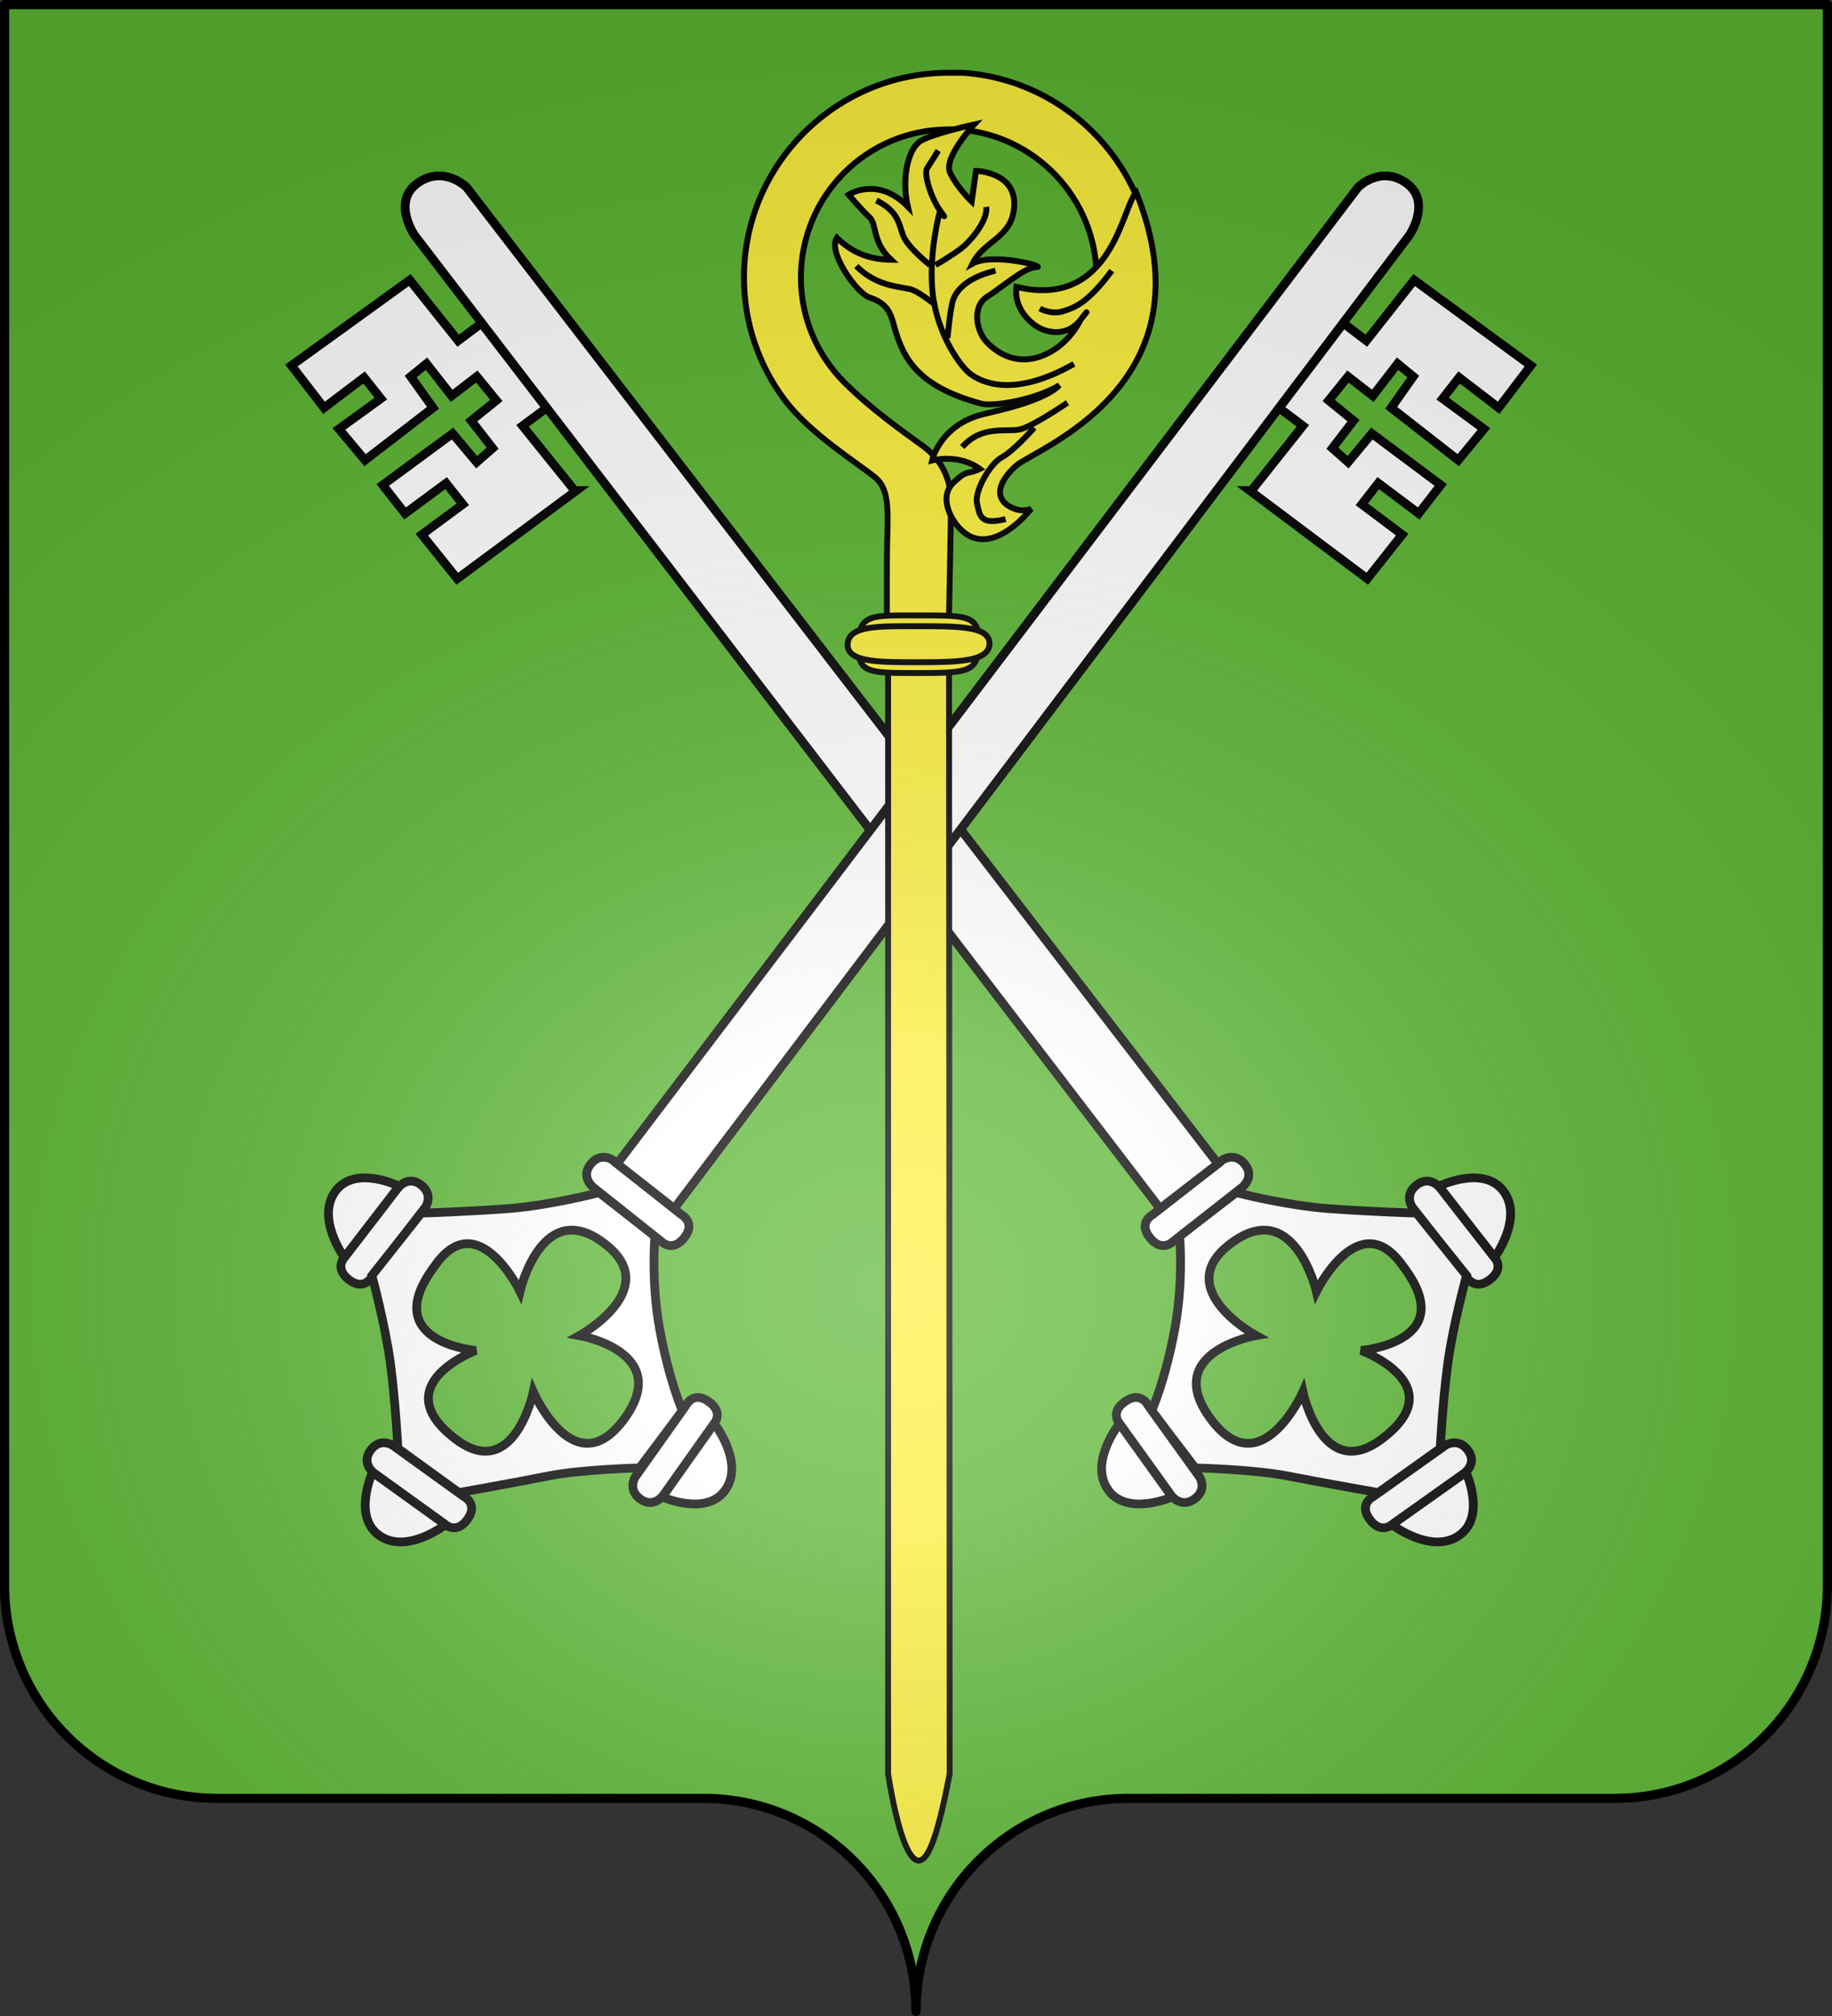 <?xml version="1.0" encoding="UTF-8" standalone="no"?>
<svg
   xmlns:dc="http://purl.org/dc/elements/1.1/"
   xmlns:cc="http://creativecommons.org/ns#"
   xmlns:rdf="http://www.w3.org/1999/02/22-rdf-syntax-ns#"
   xmlns:svg="http://www.w3.org/2000/svg"
   xmlns="http://www.w3.org/2000/svg"
   xmlns:xlink="http://www.w3.org/1999/xlink"
   xmlns:sodipodi="http://sodipodi.sourceforge.net/DTD/sodipodi-0.dtd"
   xmlns:inkscape="http://www.inkscape.org/namespaces/inkscape"
   height="660"
   width="600"
   version="1.0"
   id="svg2"
   sodipodi:version="0.32"
   inkscape:version="0.46"
   sodipodi:docname="Pothieres (21).svg"
   sodipodi:docbase="C:\Documents and Settings\Propriétaire\Mes documents\image blason\Blason du 21 a envoyer"
   inkscape:export-filename="C:\Documents and Settings\Propriétaire\Bureau\Québec.png"
   inkscape:export-xdpi="144"
   inkscape:export-ydpi="144"
   inkscape:output_extension="org.inkscape.output.svg.inkscape">
  <rect width="100%" height="100%" fill="#333333" stroke="none"/>
  <sodipodi:namedview
     inkscape:window-height="712"
     inkscape:window-width="1024"
     inkscape:pageshadow="2"
     inkscape:pageopacity="0.0"
     guidetolerance="10.0"
     gridtolerance="10.0"
     objecttolerance="10.0"
     borderopacity="1.0"
     bordercolor="#666666"
     pagecolor="#ffffff"
     id="base"
     showgrid="false"
     height="660px"
     inkscape:zoom="0.8"
     inkscape:cx="289.29558"
     inkscape:cy="325.75581"
     inkscape:window-x="-4"
     inkscape:window-y="-4"
     inkscape:current-layer="layer1"
     showguides="true"
     inkscape:guide-bbox="true" />
  <desc
     id="desc4">Flag of Canton of Valais (Wallis)</desc>
  <defs
     id="defs6">
    <inkscape:perspective
       sodipodi:type="inkscape:persp3d"
       inkscape:vp_x="0 : 330 : 1"
       inkscape:vp_y="0 : 1000 : 0"
       inkscape:vp_z="600 : 330 : 1"
       inkscape:persp3d-origin="300 : 220 : 1"
       id="perspective359" />
    <linearGradient
       id="linearGradient2893">
      <stop
         style="stop-color:white;stop-opacity:0.314;"
         offset="0"
         id="stop2895" />
      <stop
         id="stop2897"
         offset="0.19"
         style="stop-color:white;stop-opacity:0.251;" />
      <stop
         style="stop-color:#6b6b6b;stop-opacity:0.125;"
         offset="0.6"
         id="stop2901" />
      <stop
         style="stop-color:black;stop-opacity:0.125;"
         offset="1"
         id="stop2899" />
    </linearGradient>
    <linearGradient
       id="linearGradient2885">
      <stop
         id="stop2887"
         offset="0"
         style="stop-color:white;stop-opacity:1;" />
      <stop
         style="stop-color:white;stop-opacity:1;"
         offset="0.229"
         id="stop2891" />
      <stop
         id="stop2889"
         offset="1"
         style="stop-color:black;stop-opacity:1;" />
    </linearGradient>
    <linearGradient
       id="linearGradient2955">
      <stop
         id="stop2867"
         offset="0"
         style="stop-color:#fd0000;stop-opacity:1;" />
      <stop
         style="stop-color:#e77275;stop-opacity:0.659;"
         offset="0.5"
         id="stop2873" />
      <stop
         style="stop-color:black;stop-opacity:0.323;"
         offset="1"
         id="stop2959" />
    </linearGradient>
    <radialGradient
       inkscape:collect="always"
       xlink:href="#linearGradient2955"
       id="radialGradient2961"
       cx="225.524"
       cy="218.901"
       fx="225.524"
       fy="218.901"
       r="300"
       gradientTransform="matrix(-4.167939e-4,2.183,-1.884,-3.599562e-4,615.597,-289.121)"
       gradientUnits="userSpaceOnUse" />
    <polygon
       id="star"
       transform="scale(53,53)"
       points="0,-1 0.588,0.809 -0.951,-0.309 0.951,-0.309 -0.588,0.809 0,-1 " />
    <clipPath
       id="clip">
      <path
         d="M 0,-200 L 0,600 L 300,600 L 300,-200 L 0,-200 z "
         id="path10" />
    </clipPath>
    <radialGradient
       inkscape:collect="always"
       xlink:href="#linearGradient2955"
       id="radialGradient1911"
       gradientUnits="userSpaceOnUse"
       gradientTransform="matrix(-4.167939e-4,2.183,-1.884,-3.599562e-4,615.597,-289.121)"
       cx="225.524"
       cy="218.901"
       fx="225.524"
       fy="218.901"
       r="300" />
    <radialGradient
       inkscape:collect="always"
       xlink:href="#linearGradient2955"
       id="radialGradient2865"
       gradientUnits="userSpaceOnUse"
       gradientTransform="matrix(0,1.749,-1.593,-1.049767e-7,551.788,-191.29)"
       cx="225.524"
       cy="218.901"
       fx="225.524"
       fy="218.901"
       r="300" />
    <radialGradient
       inkscape:collect="always"
       xlink:href="#linearGradient2955"
       id="radialGradient2871"
       gradientUnits="userSpaceOnUse"
       gradientTransform="matrix(0,1.386,-1.323,-5.741131e-8,-158.082,-109.541)"
       cx="225.524"
       cy="218.901"
       fx="225.524"
       fy="218.901"
       r="300" />
    <linearGradient
       id="linearGradient7135">
      <stop
         style="stop-color:white;stop-opacity:0.314;"
         offset="0"
         id="stop7137" />
      <stop
         id="stop7139"
         offset="0.19"
         style="stop-color:white;stop-opacity:0.251;" />
      <stop
         style="stop-color:#6b6b6b;stop-opacity:0.125;"
         offset="0.6"
         id="stop7141" />
      <stop
         style="stop-color:black;stop-opacity:0.125;"
         offset="1"
         id="stop7143" />
    </linearGradient>
    <linearGradient
       id="linearGradient7145">
      <stop
         id="stop7147"
         offset="0"
         style="stop-color:white;stop-opacity:1;" />
      <stop
         style="stop-color:white;stop-opacity:1;"
         offset="0.229"
         id="stop7149" />
      <stop
         id="stop7151"
         offset="1"
         style="stop-color:black;stop-opacity:1;" />
    </linearGradient>
    <linearGradient
       id="linearGradient7153">
      <stop
         id="stop7155"
         offset="0"
         style="stop-color:#fd0000;stop-opacity:1;" />
      <stop
         style="stop-color:#e77275;stop-opacity:0.659;"
         offset="0.5"
         id="stop7157" />
      <stop
         style="stop-color:black;stop-opacity:0.323;"
         offset="1"
         id="stop7159" />
    </linearGradient>
    <radialGradient
       inkscape:collect="always"
       xlink:href="#linearGradient2955"
       id="radialGradient7161"
       cx="225.524"
       cy="218.901"
       fx="225.524"
       fy="218.901"
       r="300"
       gradientTransform="matrix(-4.167939e-4,2.183,-1.884,-3.599562e-4,615.597,-289.121)"
       gradientUnits="userSpaceOnUse" />
    <polygon
       id="polygon7163"
       transform="scale(53,53)"
       points="0,-1 0.588,0.809 -0.951,-0.309 0.951,-0.309 -0.588,0.809 0,-1 " />
    <clipPath
       id="clipPath7165">
      <path
         d="M 0,-200 L 0,600 L 300,600 L 300,-200 L 0,-200 z "
         id="path7167" />
    </clipPath>
    <radialGradient
       inkscape:collect="always"
       xlink:href="#linearGradient2955"
       id="radialGradient7169"
       gradientUnits="userSpaceOnUse"
       gradientTransform="matrix(-4.167939e-4,2.183,-1.884,-3.599562e-4,615.597,-289.121)"
       cx="225.524"
       cy="218.901"
       fx="225.524"
       fy="218.901"
       r="300" />
    <radialGradient
       inkscape:collect="always"
       xlink:href="#linearGradient2955"
       id="radialGradient7171"
       gradientUnits="userSpaceOnUse"
       gradientTransform="matrix(0,1.749,-1.593,-1.049767e-7,551.788,-191.29)"
       cx="225.524"
       cy="218.901"
       fx="225.524"
       fy="218.901"
       r="300" />
    <radialGradient
       inkscape:collect="always"
       xlink:href="#linearGradient2955"
       id="radialGradient7173"
       gradientUnits="userSpaceOnUse"
       gradientTransform="matrix(0,1.386,-1.323,-5.741131e-8,-158.082,-109.541)"
       cx="225.524"
       cy="218.901"
       fx="225.524"
       fy="218.901"
       r="300" />
    <radialGradient
       inkscape:collect="always"
       xlink:href="#linearGradient2893"
       id="radialGradient7175"
       gradientUnits="userSpaceOnUse"
       gradientTransform="matrix(1.353,0,0,1.349,-77.629,-85.747)"
       cx="221.445"
       cy="226.331"
       fx="221.445"
       fy="226.331"
       r="300" />
    <linearGradient
       id="linearGradient8814">
      <stop
         id="stop8816"
         offset="0"
         style="stop-color:white;stop-opacity:0.314" />
      <stop
         id="stop8818"
         offset="0.19"
         style="stop-color:white;stop-opacity:0.251" />
      <stop
         id="stop8820"
         offset="0.6"
         style="stop-color:#6b6b6b;stop-opacity:0.125" />
      <stop
         id="stop8822"
         offset="1"
         style="stop-color:black;stop-opacity:0.125" />
    </linearGradient>
    <linearGradient
       id="linearGradient8806">
      <stop
         id="stop8808"
         offset="0"
         style="stop-color:white;stop-opacity:1" />
      <stop
         id="stop8810"
         offset="0.229"
         style="stop-color:white;stop-opacity:1" />
      <stop
         id="stop8812"
         offset="1"
         style="stop-color:black;stop-opacity:1" />
    </linearGradient>
    <linearGradient
       id="linearGradient8798">
      <stop
         id="stop8800"
         offset="0"
         style="stop-color:#fd0000;stop-opacity:1" />
      <stop
         id="stop8802"
         offset="0.5"
         style="stop-color:#e77275;stop-opacity:0.659" />
      <stop
         id="stop8804"
         offset="1"
         style="stop-color:black;stop-opacity:0.323" />
    </linearGradient>
    <radialGradient
       gradientTransform="matrix(-4.167939e-4,2.183,-1.884,-3.599562e-4,615.597,-289.121)"
       gradientUnits="userSpaceOnUse"
       xlink:href="#linearGradient2955"
       id="radialGradient8796"
       fy="218.901"
       fx="225.524"
       r="300"
       cy="218.901"
       cx="225.524" />
    <polygon
       id="polygon8794"
       transform="scale(53,53)"
       points="0,-1 0.588,0.809 -0.951,-0.309 0.951,-0.309 -0.588,0.809 0,-1 " />
    <clipPath
       id="clipPath8790">
      <path
         id="path8792"
         d="M 0,-200 L 0,600 L 300,600 L 300,-200 L 0,-200 z " />
    </clipPath>
    <radialGradient
       gradientTransform="matrix(-4.167939e-4,2.183,-1.884,-3.599562e-4,615.597,-289.121)"
       gradientUnits="userSpaceOnUse"
       xlink:href="#linearGradient2955"
       id="radialGradient8788"
       fy="218.901"
       fx="225.524"
       r="300"
       cy="218.901"
       cx="225.524" />
    <radialGradient
       gradientTransform="matrix(0,1.749,-1.593,-1.049767e-7,551.788,-191.29)"
       gradientUnits="userSpaceOnUse"
       xlink:href="#linearGradient2955"
       id="radialGradient8786"
       fy="218.901"
       fx="225.524"
       r="300"
       cy="218.901"
       cx="225.524" />
    <radialGradient
       gradientTransform="matrix(0,1.386,-1.323,-5.741131e-8,-158.082,-109.541)"
       gradientUnits="userSpaceOnUse"
       xlink:href="#linearGradient2955"
       id="radialGradient8784"
       fy="218.901"
       fx="225.524"
       r="300"
       cy="218.901"
       cx="225.524" />
    <radialGradient
       gradientTransform="matrix(1.353,0,0,1.349,-77.629,-85.747)"
       gradientUnits="userSpaceOnUse"
       xlink:href="#linearGradient2893"
       id="radialGradient8782"
       fy="226.331"
       fx="221.445"
       r="300"
       cy="226.331"
       cx="221.445" />
    <radialGradient
       r="300"
       fy="226.331"
       fx="221.445"
       cy="226.331"
       cx="221.445"
       gradientTransform="matrix(1.353,0,0,1.349,-77.629,-85.747)"
       gradientUnits="userSpaceOnUse"
       id="radialGradient2499"
       xlink:href="#linearGradient2893"
       inkscape:collect="always" />
    <radialGradient
       r="300"
       fy="218.901"
       fx="225.524"
       cy="218.901"
       cx="225.524"
       gradientTransform="matrix(0,1.386,-1.323,-5.741131e-8,-158.082,-109.541)"
       gradientUnits="userSpaceOnUse"
       id="radialGradient2497"
       xlink:href="#linearGradient2955"
       inkscape:collect="always" />
    <radialGradient
       r="300"
       fy="218.901"
       fx="225.524"
       cy="218.901"
       cx="225.524"
       gradientTransform="matrix(0,1.749,-1.593,-1.049767e-7,551.788,-191.29)"
       gradientUnits="userSpaceOnUse"
       id="radialGradient2495"
       xlink:href="#linearGradient2955"
       inkscape:collect="always" />
    <radialGradient
       r="300"
       fy="218.901"
       fx="225.524"
       cy="218.901"
       cx="225.524"
       gradientTransform="matrix(-4.167939e-4,2.183,-1.884,-3.599562e-4,615.597,-289.121)"
       gradientUnits="userSpaceOnUse"
       id="radialGradient2493"
       xlink:href="#linearGradient2955"
       inkscape:collect="always" />
    <clipPath
       id="clipPath2489">
      <path
         id="path2491"
         d="M 0,-200 L 0,600 L 300,600 L 300,-200 L 0,-200 z " />
    </clipPath>
    <polygon
       points="0,-1 0.588,0.809 -0.951,-0.309 0.951,-0.309 -0.588,0.809 0,-1 "
       transform="scale(53,53)"
       id="polygon2487" />
    <radialGradient
       gradientUnits="userSpaceOnUse"
       gradientTransform="matrix(-4.167939e-4,2.183,-1.884,-3.599562e-4,615.597,-289.121)"
       r="300"
       fy="218.901"
       fx="225.524"
       cy="218.901"
       cx="225.524"
       id="radialGradient2485"
       xlink:href="#linearGradient2955"
       inkscape:collect="always" />
    <linearGradient
       id="linearGradient2477">
      <stop
         style="stop-color:#fd0000;stop-opacity:1;"
         offset="0"
         id="stop2479" />
      <stop
         id="stop2481"
         offset="0.5"
         style="stop-color:#e77275;stop-opacity:0.659;" />
      <stop
         id="stop2483"
         offset="1"
         style="stop-color:black;stop-opacity:0.323;" />
    </linearGradient>
    <linearGradient
       id="linearGradient2469">
      <stop
         style="stop-color:white;stop-opacity:1;"
         offset="0"
         id="stop2471" />
      <stop
         id="stop2473"
         offset="0.229"
         style="stop-color:white;stop-opacity:1;" />
      <stop
         style="stop-color:black;stop-opacity:1;"
         offset="1"
         id="stop2475" />
    </linearGradient>
    <linearGradient
       id="linearGradient2459">
      <stop
         id="stop2461"
         offset="0"
         style="stop-color:white;stop-opacity:0.314;" />
      <stop
         style="stop-color:white;stop-opacity:0.251;"
         offset="0.19"
         id="stop2463" />
      <stop
         id="stop2465"
         offset="0.6"
         style="stop-color:#6b6b6b;stop-opacity:0.125;" />
      <stop
         id="stop2467"
         offset="1"
         style="stop-color:black;stop-opacity:0.125;" />
    </linearGradient>
    <radialGradient
       r="300"
       fy="218.901"
       fx="225.524"
       cy="218.901"
       cx="225.524"
       gradientTransform="matrix(0,1.386,-1.323,-5.741131e-8,-158.082,-109.541)"
       gradientUnits="userSpaceOnUse"
       id="radialGradient3593"
       xlink:href="#linearGradient2955"
       inkscape:collect="always" />
    <radialGradient
       r="300"
       fy="218.901"
       fx="225.524"
       cy="218.901"
       cx="225.524"
       gradientTransform="matrix(0,1.749,-1.593,-1.049767e-7,551.788,-191.29)"
       gradientUnits="userSpaceOnUse"
       id="radialGradient3591"
       xlink:href="#linearGradient2955"
       inkscape:collect="always" />
    <radialGradient
       r="300"
       fy="218.901"
       fx="225.524"
       cy="218.901"
       cx="225.524"
       gradientTransform="matrix(-4.167939e-4,2.183,-1.884,-3.599562e-4,615.597,-289.121)"
       gradientUnits="userSpaceOnUse"
       id="radialGradient3589"
       xlink:href="#linearGradient2955"
       inkscape:collect="always" />
    <clipPath
       id="clipPath3585">
      <path
         id="path3587"
         d="M 0,-200 L 0,600 L 300,600 L 300,-200 L 0,-200 z " />
    </clipPath>
    <polygon
       points="0,-1 0.588,0.809 -0.951,-0.309 0.951,-0.309 -0.588,0.809 0,-1 "
       transform="scale(53,53)"
       id="polygon3583" />
    <radialGradient
       gradientUnits="userSpaceOnUse"
       gradientTransform="matrix(-4.167939e-4,2.183,-1.884,-3.599562e-4,615.597,-289.121)"
       r="300"
       fy="218.901"
       fx="225.524"
       cy="218.901"
       cx="225.524"
       id="radialGradient3581"
       xlink:href="#linearGradient2955"
       inkscape:collect="always" />
    <linearGradient
       id="linearGradient3573">
      <stop
         style="stop-color:#fd0000;stop-opacity:1;"
         offset="0"
         id="stop3575" />
      <stop
         id="stop3577"
         offset="0.5"
         style="stop-color:#e77275;stop-opacity:0.659;" />
      <stop
         id="stop3579"
         offset="1"
         style="stop-color:black;stop-opacity:0.323;" />
    </linearGradient>
    <linearGradient
       id="linearGradient3565">
      <stop
         style="stop-color:white;stop-opacity:1;"
         offset="0"
         id="stop3567" />
      <stop
         id="stop3569"
         offset="0.229"
         style="stop-color:white;stop-opacity:1;" />
      <stop
         style="stop-color:black;stop-opacity:1;"
         offset="1"
         id="stop3571" />
    </linearGradient>
    <linearGradient
       id="linearGradient3555">
      <stop
         id="stop3557"
         offset="0"
         style="stop-color:white;stop-opacity:0.314;" />
      <stop
         style="stop-color:white;stop-opacity:0.251;"
         offset="0.19"
         id="stop3559" />
      <stop
         id="stop3561"
         offset="0.6"
         style="stop-color:#6b6b6b;stop-opacity:0.125;" />
      <stop
         id="stop3563"
         offset="1"
         style="stop-color:black;stop-opacity:0.125;" />
    </linearGradient>
    <radialGradient
       r="300"
       fy="218.901"
       fx="225.524"
       cy="218.901"
       cx="225.524"
       gradientTransform="matrix(0,1.386,-1.323,-5.741131e-8,-158.082,-109.541)"
       gradientUnits="userSpaceOnUse"
       id="radialGradient3662"
       xlink:href="#linearGradient2955"
       inkscape:collect="always" />
    <radialGradient
       r="300"
       fy="218.901"
       fx="225.524"
       cy="218.901"
       cx="225.524"
       gradientTransform="matrix(0,1.749,-1.593,-1.049767e-7,551.788,-191.29)"
       gradientUnits="userSpaceOnUse"
       id="radialGradient3660"
       xlink:href="#linearGradient2955"
       inkscape:collect="always" />
    <radialGradient
       r="300"
       fy="218.901"
       fx="225.524"
       cy="218.901"
       cx="225.524"
       gradientTransform="matrix(-4.167939e-4,2.183,-1.884,-3.599562e-4,615.597,-289.121)"
       gradientUnits="userSpaceOnUse"
       id="radialGradient3658"
       xlink:href="#linearGradient2955"
       inkscape:collect="always" />
    <clipPath
       id="clipPath3654">
      <path
         id="path3656"
         d="M 0,-200 L 0,600 L 300,600 L 300,-200 L 0,-200 z " />
    </clipPath>
    <polygon
       points="0,-1 0.588,0.809 -0.951,-0.309 0.951,-0.309 -0.588,0.809 0,-1 "
       transform="scale(53,53)"
       id="polygon3652" />
    <radialGradient
       gradientUnits="userSpaceOnUse"
       gradientTransform="matrix(-4.167939e-4,2.183,-1.884,-3.599562e-4,615.597,-289.121)"
       r="300"
       fy="218.901"
       fx="225.524"
       cy="218.901"
       cx="225.524"
       id="radialGradient3650"
       xlink:href="#linearGradient2955"
       inkscape:collect="always" />
    <linearGradient
       id="linearGradient3642">
      <stop
         style="stop-color:#fd0000;stop-opacity:1;"
         offset="0"
         id="stop3644" />
      <stop
         id="stop3646"
         offset="0.5"
         style="stop-color:#e77275;stop-opacity:0.659;" />
      <stop
         id="stop3648"
         offset="1"
         style="stop-color:black;stop-opacity:0.323;" />
    </linearGradient>
    <linearGradient
       id="linearGradient3634">
      <stop
         style="stop-color:white;stop-opacity:1;"
         offset="0"
         id="stop3636" />
      <stop
         id="stop3638"
         offset="0.229"
         style="stop-color:white;stop-opacity:1;" />
      <stop
         style="stop-color:black;stop-opacity:1;"
         offset="1"
         id="stop3640" />
    </linearGradient>
    <linearGradient
       id="linearGradient3624">
      <stop
         id="stop3626"
         offset="0"
         style="stop-color:white;stop-opacity:0.314;" />
      <stop
         style="stop-color:white;stop-opacity:0.251;"
         offset="0.19"
         id="stop3628" />
      <stop
         id="stop3630"
         offset="0.6"
         style="stop-color:#6b6b6b;stop-opacity:0.125;" />
      <stop
         id="stop3632"
         offset="1"
         style="stop-color:black;stop-opacity:0.125;" />
    </linearGradient>
    <linearGradient
       id="linearGradient9507">
      <stop
         style="stop-color:white;stop-opacity:0.314"
         offset="0"
         id="stop9509" />
      <stop
         style="stop-color:white;stop-opacity:0.251"
         offset="0.19"
         id="stop9511" />
      <stop
         style="stop-color:#6b6b6b;stop-opacity:0.125"
         offset="0.6"
         id="stop9513" />
      <stop
         style="stop-color:black;stop-opacity:0.125"
         offset="1"
         id="stop9515" />
    </linearGradient>
    <linearGradient
       id="linearGradient9517">
      <stop
         style="stop-color:white;stop-opacity:1"
         offset="0"
         id="stop9519" />
      <stop
         style="stop-color:white;stop-opacity:1"
         offset="0.229"
         id="stop9521" />
      <stop
         style="stop-color:black;stop-opacity:1"
         offset="1"
         id="stop9523" />
    </linearGradient>
    <linearGradient
       id="linearGradient9525">
      <stop
         style="stop-color:#fd0000;stop-opacity:1"
         offset="0"
         id="stop9527" />
      <stop
         style="stop-color:#e77275;stop-opacity:0.659"
         offset="0.5"
         id="stop9529" />
      <stop
         style="stop-color:black;stop-opacity:0.323"
         offset="1"
         id="stop9531" />
    </linearGradient>
    <radialGradient
       cx="225.524"
       cy="218.901"
       r="300"
       fx="225.524"
       fy="218.901"
       id="radialGradient9533"
       xlink:href="#linearGradient2955"
       gradientUnits="userSpaceOnUse"
       gradientTransform="matrix(-4.167939e-4,2.183,-1.884,-3.599562e-4,615.597,-289.121)" />
    <polygon
       points="0,-1 0.588,0.809 -0.951,-0.309 0.951,-0.309 -0.588,0.809 0,-1 "
       transform="scale(53,53)"
       id="polygon9535" />
    <clipPath
       id="clipPath9537">
      <path
         d="M 0,-200 L 0,600 L 300,600 L 300,-200 L 0,-200 z "
         id="path9539" />
    </clipPath>
    <radialGradient
       cx="225.524"
       cy="218.901"
       r="300"
       fx="225.524"
       fy="218.901"
       id="radialGradient9541"
       xlink:href="#linearGradient2955"
       gradientUnits="userSpaceOnUse"
       gradientTransform="matrix(-4.167939e-4,2.183,-1.884,-3.599562e-4,615.597,-289.121)" />
    <radialGradient
       cx="225.524"
       cy="218.901"
       r="300"
       fx="225.524"
       fy="218.901"
       id="radialGradient9543"
       xlink:href="#linearGradient2955"
       gradientUnits="userSpaceOnUse"
       gradientTransform="matrix(0,1.749,-1.593,-1.049767e-7,551.788,-191.29)" />
    <radialGradient
       cx="225.524"
       cy="218.901"
       r="300"
       fx="225.524"
       fy="218.901"
       id="radialGradient9545"
       xlink:href="#linearGradient2955"
       gradientUnits="userSpaceOnUse"
       gradientTransform="matrix(0,1.386,-1.323,-5.741131e-8,-158.082,-109.541)" />
    <radialGradient
       cx="221.445"
       cy="226.331"
       r="300"
       fx="221.445"
       fy="226.331"
       id="radialGradient9547"
       xlink:href="#linearGradient2893"
       gradientUnits="userSpaceOnUse"
       gradientTransform="matrix(1.353,0,0,1.349,-77.629,-85.747)" />
    <radialGradient
       r="300"
       fy="218.901"
       fx="225.524"
       cy="218.901"
       cx="225.524"
       gradientTransform="matrix(0,1.386,-1.323,-5.741131e-8,-158.082,-109.541)"
       gradientUnits="userSpaceOnUse"
       id="radialGradient5839"
       xlink:href="#linearGradient2955"
       inkscape:collect="always" />
    <radialGradient
       r="300"
       fy="218.901"
       fx="225.524"
       cy="218.901"
       cx="225.524"
       gradientTransform="matrix(0,1.749,-1.593,-1.049767e-7,551.788,-191.29)"
       gradientUnits="userSpaceOnUse"
       id="radialGradient5837"
       xlink:href="#linearGradient2955"
       inkscape:collect="always" />
    <radialGradient
       r="300"
       fy="218.901"
       fx="225.524"
       cy="218.901"
       cx="225.524"
       gradientTransform="matrix(-4.167939e-4,2.183,-1.884,-3.599562e-4,615.597,-289.121)"
       gradientUnits="userSpaceOnUse"
       id="radialGradient5835"
       xlink:href="#linearGradient2955"
       inkscape:collect="always" />
    <clipPath
       id="clipPath5831">
      <path
         id="path5833"
         d="M 0,-200 L 0,600 L 300,600 L 300,-200 L 0,-200 z " />
    </clipPath>
    <polygon
       points="0,-1 0.588,0.809 -0.951,-0.309 0.951,-0.309 -0.588,0.809 0,-1 "
       transform="scale(53,53)"
       id="polygon5829" />
    <radialGradient
       gradientUnits="userSpaceOnUse"
       gradientTransform="matrix(-4.167939e-4,2.183,-1.884,-3.599562e-4,615.597,-289.121)"
       r="300"
       fy="218.901"
       fx="225.524"
       cy="218.901"
       cx="225.524"
       id="radialGradient5827"
       xlink:href="#linearGradient2955"
       inkscape:collect="always" />
    <linearGradient
       id="linearGradient5819">
      <stop
         style="stop-color:#fd0000;stop-opacity:1;"
         offset="0"
         id="stop5821" />
      <stop
         id="stop5823"
         offset="0.5"
         style="stop-color:#e77275;stop-opacity:0.659;" />
      <stop
         id="stop5825"
         offset="1"
         style="stop-color:black;stop-opacity:0.323;" />
    </linearGradient>
    <linearGradient
       id="linearGradient5811">
      <stop
         style="stop-color:white;stop-opacity:1;"
         offset="0"
         id="stop5813" />
      <stop
         id="stop5815"
         offset="0.229"
         style="stop-color:white;stop-opacity:1;" />
      <stop
         style="stop-color:black;stop-opacity:1;"
         offset="1"
         id="stop5817" />
    </linearGradient>
    <linearGradient
       id="linearGradient5801">
      <stop
         id="stop5803"
         offset="0"
         style="stop-color:white;stop-opacity:0.314;" />
      <stop
         style="stop-color:white;stop-opacity:0.251;"
         offset="0.19"
         id="stop5805" />
      <stop
         id="stop5807"
         offset="0.6"
         style="stop-color:#6b6b6b;stop-opacity:0.125;" />
      <stop
         id="stop5809"
         offset="1"
         style="stop-color:black;stop-opacity:0.125;" />
    </linearGradient>
    <pattern
       id="pattern15092"
       patternTransform="translate(-205,599)"
       height="48.5"
       width="92"
       patternUnits="userSpaceOnUse">
      <g
         transform="translate(205,-599)"
         id="g15066"
         style="fill:black;fill-opacity:1">
        <g
           id="g14805"
           style="fill:black;fill-opacity:1">
          <path
             style="fill:black;fill-opacity:1;fill-rule:evenodd;stroke:black;stroke-width:1;stroke-linecap:butt;stroke-linejoin:miter;stroke-miterlimit:1;stroke-dasharray:none;stroke-opacity:1;display:inline"
             d="M -174.5,623.5 L -174.5,635.5"
             id="path12865"
             sodipodi:nodetypes="cc" />
          <path
             style="fill:black;fill-opacity:1;fill-rule:evenodd;stroke:black;stroke-width:1;stroke-linecap:butt;stroke-linejoin:miter;stroke-miterlimit:1;stroke-dasharray:none;stroke-opacity:1;display:inline"
             d="M -144.5,623.5 L -144.5,635.5"
             id="path12867"
             sodipodi:nodetypes="cc" />
          <path
             style="fill:black;fill-opacity:1;fill-rule:evenodd;stroke:black;stroke-width:1;stroke-linecap:butt;stroke-linejoin:miter;stroke-miterlimit:1;stroke-dasharray:none;stroke-opacity:1;display:inline"
             d="M -189.5,611.5 L -189.5,623.5"
             id="path12869"
             sodipodi:nodetypes="cc" />
          <path
             style="fill:black;fill-opacity:1;fill-rule:evenodd;stroke:black;stroke-width:1;stroke-linecap:butt;stroke-linejoin:miter;stroke-miterlimit:1;stroke-dasharray:none;stroke-opacity:1;display:inline"
             d="M -159.5,611.5 L -159.5,623.5"
             id="path12871"
             sodipodi:nodetypes="cc" />
          <path
             style="fill:black;fill-opacity:1;fill-rule:evenodd;stroke:black;stroke-width:1;stroke-linecap:butt;stroke-linejoin:miter;stroke-miterlimit:1;stroke-dasharray:none;stroke-opacity:1;display:inline"
             d="M -129.5,611.5 L -129.5,623.5"
             id="path12873"
             sodipodi:nodetypes="cc" />
          <path
             style="fill:black;fill-opacity:1;fill-rule:evenodd;stroke:black;stroke-width:1;stroke-linecap:butt;stroke-linejoin:miter;stroke-miterlimit:1;stroke-dasharray:none;stroke-opacity:1;display:inline"
             d="M -174.5,599.5 L -174.5,611.5"
             id="path12875"
             sodipodi:nodetypes="cc" />
          <path
             style="fill:black;fill-opacity:1;fill-rule:evenodd;stroke:black;stroke-width:1;stroke-linecap:butt;stroke-linejoin:miter;stroke-miterlimit:1;stroke-dasharray:none;stroke-opacity:1;display:inline"
             d="M -144.5,599.5 L -144.5,611.5"
             id="path12877"
             sodipodi:nodetypes="cc" />
          <path
             style="fill:black;fill-opacity:1;fill-rule:evenodd;stroke:black;stroke-width:1;stroke-linecap:butt;stroke-linejoin:miter;stroke-miterlimit:1;stroke-dasharray:none;stroke-opacity:1;display:inline"
             d="M -204.5,623.5 L -204.5,635.5"
             id="path12879"
             sodipodi:nodetypes="cc" />
          <path
             style="fill:black;fill-opacity:1;fill-rule:evenodd;stroke:black;stroke-width:1;stroke-linecap:butt;stroke-linejoin:miter;stroke-miterlimit:1;stroke-dasharray:none;stroke-opacity:1;display:inline"
             d="M -204.5,599.5 L -204.5,611.5"
             id="path12881"
             sodipodi:nodetypes="cc" />
        </g>
        <g
           id="g15061"
           style="fill:black;fill-opacity:1">
          <path
             style="fill:black;fill-opacity:1;fill-rule:evenodd;stroke:none;stroke-width:1;stroke-linecap:butt;stroke-linejoin:miter;stroke-miterlimit:1;stroke-opacity:1"
             d="M -190,635.5 L -190,647.5 L -189,647.5 L -189,635.5 L -190,635.5 z "
             id="path12859" />
          <path
             style="fill:black;fill-opacity:1;fill-rule:evenodd;stroke:none;stroke-width:1;stroke-linecap:butt;stroke-linejoin:miter;stroke-miterlimit:1;stroke-dasharray:none;stroke-opacity:1;display:inline"
             d="M -160,635.5 L -160,647.5 L -159,647.5 L -159,635.5 L -160,635.5 z "
             id="path12861" />
          <path
             style="fill:black;fill-opacity:1;fill-rule:evenodd;stroke:none;stroke-width:1;stroke-linecap:butt;stroke-linejoin:miter;stroke-miterlimit:1;stroke-dasharray:none;stroke-opacity:1;display:inline"
             d="M -130,635.5 L -130,647.5 L -129,647.5 L -129,635.5 L -130,635.5 z "
             id="path12863" />
        </g>
        <g
           id="g15055"
           style="fill:black;fill-opacity:1">
          <path
             style="fill:black;fill-opacity:1;fill-rule:evenodd;stroke:none;stroke-width:1;stroke-linecap:butt;stroke-linejoin:miter;stroke-miterlimit:0;stroke-opacity:1;display:inline"
             d="M -205,599 L -205,600 L -113.79,600 C -113.727,600 -113.057,600 -113.032,600 C -113.022,600 -113.003,600 -113,600 C -113,600 -113,599 -113,599 C -113.003,599 -113.022,599 -113.032,599 C -113.057,599 -113.727,599 -113.79,599 L -205,599 z "
             id="path12885"
             sodipodi:nodetypes="cccsssscc" />
          <path
             style="fill:black;fill-opacity:1;fill-rule:evenodd;stroke:none;stroke-width:1;stroke-linecap:butt;stroke-linejoin:miter;stroke-miterlimit:0;stroke-opacity:1;display:inline"
             d="M -205,611 L -205,612 L -113.79,612 C -113.727,612 -113.057,612 -113.032,612 C -113.022,612 -113.003,612 -113,612 C -113,612 -113,611 -113,611 C -113.003,611 -113.022,611 -113.032,611 C -113.057,611 -113.727,611 -113.79,611 L -205,611 z "
             id="path12887"
             sodipodi:nodetypes="cccsssscc" />
          <path
             style="fill:black;fill-opacity:1;fill-rule:evenodd;stroke:none;stroke-width:1;stroke-linecap:butt;stroke-linejoin:miter;stroke-miterlimit:0;stroke-opacity:1;display:inline"
             d="M -205,623 L -205,624 L -113.79,624 C -113.727,624 -113.057,624 -113.032,624 C -113.022,624 -113.003,624 -113,624 C -113,624 -113,623 -113,623 C -113.003,623 -113.022,623 -113.032,623 C -113.057,623 -113.727,623 -113.79,623 L -205,623 z "
             id="path12889"
             sodipodi:nodetypes="cccsssscc" />
          <path
             style="fill:black;fill-opacity:1;fill-rule:evenodd;stroke:none;stroke-width:1;stroke-linecap:butt;stroke-linejoin:miter;stroke-miterlimit:0;stroke-opacity:1;display:inline"
             d="M -205,635 L -205,636 L -113.79,636 C -113.727,636 -113.057,636 -113.032,636 C -113.022,636 -113.003,636 -113,636 C -113,636 -113,635 -113,635 C -113.003,635 -113.022,635 -113.032,635 C -113.057,635 -113.727,635 -113.79,635 L -205,635 z "
             id="path12891"
             sodipodi:nodetypes="cccsssscc" />
        </g>
      </g>
    </pattern>
    <radialGradient
       r="300"
       fy="226.331"
       fx="221.445"
       cy="226.331"
       cx="221.445"
       gradientTransform="matrix(1.353,0,0,1.349,-77.629,-85.747)"
       gradientUnits="userSpaceOnUse"
       id="radialGradient5969"
       xlink:href="#linearGradient2893"
       inkscape:collect="always" />
    <radialGradient
       r="300"
       fy="218.901"
       fx="225.524"
       cy="218.901"
       cx="225.524"
       gradientTransform="matrix(0,1.386,-1.323,-5.741131e-8,-158.082,-109.541)"
       gradientUnits="userSpaceOnUse"
       id="radialGradient5967"
       xlink:href="#linearGradient2955"
       inkscape:collect="always" />
    <radialGradient
       r="300"
       fy="218.901"
       fx="225.524"
       cy="218.901"
       cx="225.524"
       gradientTransform="matrix(0,1.749,-1.593,-1.049767e-7,551.788,-191.29)"
       gradientUnits="userSpaceOnUse"
       id="radialGradient5965"
       xlink:href="#linearGradient2955"
       inkscape:collect="always" />
    <radialGradient
       r="300"
       fy="218.901"
       fx="225.524"
       cy="218.901"
       cx="225.524"
       gradientTransform="matrix(-4.167939e-4,2.183,-1.884,-3.599562e-4,615.597,-289.121)"
       gradientUnits="userSpaceOnUse"
       id="radialGradient5963"
       xlink:href="#linearGradient2955"
       inkscape:collect="always" />
    <clipPath
       id="clipPath5959">
      <path
         id="path5961"
         d="M 0,-200 L 0,600 L 300,600 L 300,-200 L 0,-200 z " />
    </clipPath>
    <polygon
       points="0,-1 0.588,0.809 -0.951,-0.309 0.951,-0.309 -0.588,0.809 0,-1 "
       transform="scale(53,53)"
       id="polygon5957" />
    <radialGradient
       gradientUnits="userSpaceOnUse"
       gradientTransform="matrix(-4.167939e-4,2.183,-1.884,-3.599562e-4,615.597,-289.121)"
       r="300"
       fy="218.901"
       fx="225.524"
       cy="218.901"
       cx="225.524"
       id="radialGradient5955"
       xlink:href="#linearGradient2955"
       inkscape:collect="always" />
    <linearGradient
       id="linearGradient5947">
      <stop
         style="stop-color:#fd0000;stop-opacity:1;"
         offset="0"
         id="stop5949" />
      <stop
         id="stop5951"
         offset="0.5"
         style="stop-color:#e77275;stop-opacity:0.659;" />
      <stop
         id="stop5953"
         offset="1"
         style="stop-color:black;stop-opacity:0.323;" />
    </linearGradient>
    <linearGradient
       id="linearGradient5939">
      <stop
         style="stop-color:white;stop-opacity:1;"
         offset="0"
         id="stop5941" />
      <stop
         id="stop5943"
         offset="0.229"
         style="stop-color:white;stop-opacity:1;" />
      <stop
         style="stop-color:black;stop-opacity:1;"
         offset="1"
         id="stop5945" />
    </linearGradient>
    <linearGradient
       id="linearGradient5929">
      <stop
         id="stop5931"
         offset="0"
         style="stop-color:white;stop-opacity:0.314;" />
      <stop
         style="stop-color:white;stop-opacity:0.251;"
         offset="0.19"
         id="stop5933" />
      <stop
         id="stop5935"
         offset="0.6"
         style="stop-color:#6b6b6b;stop-opacity:0.125;" />
      <stop
         id="stop5937"
         offset="1"
         style="stop-color:black;stop-opacity:0.125;" />
    </linearGradient>
    <linearGradient
       id="linearGradient3283">
      <stop
         style="stop-color:white;stop-opacity:0.314"
         offset="0"
         id="stop3285" />
      <stop
         style="stop-color:white;stop-opacity:0.251"
         offset="0.19"
         id="stop3287" />
      <stop
         style="stop-color:#6b6b6b;stop-opacity:0.125"
         offset="0.6"
         id="stop3289" />
      <stop
         style="stop-color:black;stop-opacity:0.125"
         offset="1"
         id="stop3291" />
    </linearGradient>
    <linearGradient
       id="linearGradient3275">
      <stop
         style="stop-color:white;stop-opacity:1"
         offset="0"
         id="stop3277" />
      <stop
         style="stop-color:white;stop-opacity:1"
         offset="0.229"
         id="stop3279" />
      <stop
         style="stop-color:black;stop-opacity:1"
         offset="1"
         id="stop3281" />
    </linearGradient>
    <linearGradient
       id="linearGradient3267">
      <stop
         style="stop-color:#fd0000;stop-opacity:1"
         offset="0"
         id="stop3269" />
      <stop
         style="stop-color:#e77275;stop-opacity:0.659"
         offset="0.5"
         id="stop3271" />
      <stop
         style="stop-color:black;stop-opacity:0.323"
         offset="1"
         id="stop3273" />
    </linearGradient>
    <radialGradient
       cx="225.524"
       cy="218.901"
       r="300"
       fx="225.524"
       fy="218.901"
       id="radialGradient3265"
       xlink:href="#linearGradient2955"
       gradientUnits="userSpaceOnUse"
       gradientTransform="matrix(-4.167939e-4,2.183,-1.884,-3.599562e-4,615.597,-289.121)" />
    <polygon
       points="0,-1 0.588,0.809 -0.951,-0.309 0.951,-0.309 -0.588,0.809 0,-1 "
       transform="scale(53,53)"
       id="polygon3263" />
    <clipPath
       id="clipPath3259">
      <path
         d="M 0,-200 L 0,600 L 300,600 L 300,-200 L 0,-200 z "
         id="path3261" />
    </clipPath>
    <radialGradient
       cx="225.524"
       cy="218.901"
       r="300"
       fx="225.524"
       fy="218.901"
       id="radialGradient3257"
       xlink:href="#linearGradient2955"
       gradientUnits="userSpaceOnUse"
       gradientTransform="matrix(-4.167939e-4,2.183,-1.884,-3.599562e-4,615.597,-289.121)" />
    <radialGradient
       cx="225.524"
       cy="218.901"
       r="300"
       fx="225.524"
       fy="218.901"
       id="radialGradient3255"
       xlink:href="#linearGradient2955"
       gradientUnits="userSpaceOnUse"
       gradientTransform="matrix(0,1.749,-1.593,-1.049767e-7,551.788,-191.29)" />
    <radialGradient
       cx="225.524"
       cy="218.901"
       r="300"
       fx="225.524"
       fy="218.901"
       id="radialGradient3253"
       xlink:href="#linearGradient2955"
       gradientUnits="userSpaceOnUse"
       gradientTransform="matrix(0,1.386,-1.323,-5.741131e-8,-158.082,-109.541)" />
    <radialGradient
       cx="221.445"
       cy="226.331"
       r="300"
       fx="221.445"
       fy="226.331"
       id="radialGradient3251"
       xlink:href="#linearGradient2893"
       gradientUnits="userSpaceOnUse"
       gradientTransform="matrix(1.353,0,0,1.349,-77.629,-85.747)" />
    <radialGradient
       r="300"
       fy="218.901"
       fx="225.524"
       cy="218.901"
       cx="225.524"
       gradientTransform="matrix(0,1.386,-1.323,-5.741131e-8,-158.082,-109.541)"
       gradientUnits="userSpaceOnUse"
       id="radialGradient3249"
       xlink:href="#linearGradient2955"
       inkscape:collect="always" />
    <radialGradient
       r="300"
       fy="218.901"
       fx="225.524"
       cy="218.901"
       cx="225.524"
       gradientTransform="matrix(0,1.749,-1.593,-1.049767e-7,551.788,-191.29)"
       gradientUnits="userSpaceOnUse"
       id="radialGradient3247"
       xlink:href="#linearGradient2955"
       inkscape:collect="always" />
    <radialGradient
       r="300"
       fy="218.901"
       fx="225.524"
       cy="218.901"
       cx="225.524"
       gradientTransform="matrix(-4.167939e-4,2.183,-1.884,-3.599562e-4,615.597,-289.121)"
       gradientUnits="userSpaceOnUse"
       id="radialGradient3245"
       xlink:href="#linearGradient2955"
       inkscape:collect="always" />
    <clipPath
       id="clipPath3241">
      <path
         id="path3243"
         d="M 0,-200 L 0,600 L 300,600 L 300,-200 L 0,-200 z " />
    </clipPath>
    <polygon
       points="0,-1 0.588,0.809 -0.951,-0.309 0.951,-0.309 -0.588,0.809 0,-1 "
       transform="scale(53,53)"
       id="polygon3239" />
    <radialGradient
       gradientUnits="userSpaceOnUse"
       gradientTransform="matrix(-4.167939e-4,2.183,-1.884,-3.599562e-4,615.597,-289.121)"
       r="300"
       fy="218.901"
       fx="225.524"
       cy="218.901"
       cx="225.524"
       id="radialGradient3237"
       xlink:href="#linearGradient2955"
       inkscape:collect="always" />
    <linearGradient
       id="linearGradient3229">
      <stop
         style="stop-color:#fd0000;stop-opacity:1;"
         offset="0"
         id="stop3231" />
      <stop
         id="stop3233"
         offset="0.5"
         style="stop-color:#e77275;stop-opacity:0.659;" />
      <stop
         id="stop3235"
         offset="1"
         style="stop-color:black;stop-opacity:0.323;" />
    </linearGradient>
    <linearGradient
       id="linearGradient3221">
      <stop
         style="stop-color:white;stop-opacity:1;"
         offset="0"
         id="stop3223" />
      <stop
         id="stop3225"
         offset="0.229"
         style="stop-color:white;stop-opacity:1;" />
      <stop
         style="stop-color:black;stop-opacity:1;"
         offset="1"
         id="stop3227" />
    </linearGradient>
    <linearGradient
       id="linearGradient3211">
      <stop
         id="stop3213"
         offset="0"
         style="stop-color:white;stop-opacity:0.314;" />
      <stop
         style="stop-color:white;stop-opacity:0.251;"
         offset="0.19"
         id="stop3215" />
      <stop
         id="stop3217"
         offset="0.6"
         style="stop-color:#6b6b6b;stop-opacity:0.125;" />
      <stop
         id="stop3219"
         offset="1"
         style="stop-color:black;stop-opacity:0.125;" />
    </linearGradient>
    <style
       type="text/css"
       id="style8171">
   
    .str1 {stroke:#1F1A17}
    .str0 {stroke:#1F1A17}
    .fil5 {fill:none}
    .fil0 {fill:#0064A8}
    .fil4 {fill:#C2C1C1}
    .fil3 {fill:#DA251D}
    .fil1 {fill:#FFF500}
    .fil2 {fill:#FFFFFF}
   
  </style>
    <style
       type="text/css"
       id="style561">.fil1 {fill:#00923F}
    .fil0 {fill:#1F1A17}
    .fil4 {fill:#C2C1C1}
    .fil3 {fill:#DA251D}
    .fil2 {fill:white}
    .fil5 {fill:#FACF00}</style>
    <radialGradient
       r="300"
       fy="218.901"
       fx="225.524"
       cy="218.901"
       cx="225.524"
       gradientTransform="matrix(0,1.386,-1.323,-5.741131e-8,-158.082,-109.541)"
       gradientUnits="userSpaceOnUse"
       id="radialGradient2332"
       xlink:href="#linearGradient2955"
       inkscape:collect="always" />
    <radialGradient
       r="300"
       fy="218.901"
       fx="225.524"
       cy="218.901"
       cx="225.524"
       gradientTransform="matrix(0,1.749,-1.593,-1.049767e-7,551.788,-191.29)"
       gradientUnits="userSpaceOnUse"
       id="radialGradient2330"
       xlink:href="#linearGradient2955"
       inkscape:collect="always" />
    <radialGradient
       r="300"
       fy="218.901"
       fx="225.524"
       cy="218.901"
       cx="225.524"
       gradientTransform="matrix(-4.167939e-4,2.183,-1.884,-3.599562e-4,615.597,-289.121)"
       gradientUnits="userSpaceOnUse"
       id="radialGradient2328"
       xlink:href="#linearGradient2955"
       inkscape:collect="always" />
    <clipPath
       id="clipPath2324">
      <path
         id="path2326"
         d="M 0,-200 L 0,600 L 300,600 L 300,-200 L 0,-200 z " />
    </clipPath>
    <polygon
       points="0,-1 0.588,0.809 -0.951,-0.309 0.951,-0.309 -0.588,0.809 0,-1 "
       transform="scale(53,53)"
       id="polygon2322" />
    <radialGradient
       gradientUnits="userSpaceOnUse"
       gradientTransform="matrix(-4.167939e-4,2.183,-1.884,-3.599562e-4,615.597,-289.121)"
       r="300"
       fy="218.901"
       fx="225.524"
       cy="218.901"
       cx="225.524"
       id="radialGradient2320"
       xlink:href="#linearGradient2955"
       inkscape:collect="always" />
    <linearGradient
       id="linearGradient2312">
      <stop
         style="stop-color:#fd0000;stop-opacity:1;"
         offset="0"
         id="stop2314" />
      <stop
         id="stop2316"
         offset="0.5"
         style="stop-color:#e77275;stop-opacity:0.659;" />
      <stop
         id="stop2318"
         offset="1"
         style="stop-color:black;stop-opacity:0.323;" />
    </linearGradient>
    <linearGradient
       id="linearGradient2304">
      <stop
         style="stop-color:white;stop-opacity:1;"
         offset="0"
         id="stop2306" />
      <stop
         id="stop2308"
         offset="0.229"
         style="stop-color:white;stop-opacity:1;" />
      <stop
         style="stop-color:black;stop-opacity:1;"
         offset="1"
         id="stop2310" />
    </linearGradient>
    <linearGradient
       id="linearGradient2294">
      <stop
         id="stop2296"
         offset="0"
         style="stop-color:white;stop-opacity:0.314;" />
      <stop
         style="stop-color:white;stop-opacity:0.251;"
         offset="0.19"
         id="stop2298" />
      <stop
         id="stop2300"
         offset="0.6"
         style="stop-color:#6b6b6b;stop-opacity:0.125;" />
      <stop
         id="stop2302"
         offset="1"
         style="stop-color:black;stop-opacity:0.125;" />
    </linearGradient>
    <inkscape:perspective
       id="perspective8511"
       inkscape:persp3d-origin="372.04724 : 350.78739 : 1"
       inkscape:vp_z="744.09448 : 526.18109 : 1"
       inkscape:vp_y="0 : 1000 : 0"
       inkscape:vp_x="0 : 526.18109 : 1"
       sodipodi:type="inkscape:persp3d" />
    <inkscape:perspective
       id="perspective2445"
       inkscape:persp3d-origin="372.04724 : 350.78739 : 1"
       inkscape:vp_z="744.09448 : 526.18109 : 1"
       inkscape:vp_y="0 : 1000 : 0"
       inkscape:vp_x="0 : 526.18109 : 1"
       sodipodi:type="inkscape:persp3d" />
    <radialGradient
       r="300"
       fy="200.448"
       fx="285.186"
       cy="200.448"
       cx="285.186"
       gradientTransform="matrix(1.551,0,0,1.35,-77.894,353.461)"
       gradientUnits="userSpaceOnUse"
       id="radialGradient11919"
       xlink:href="#linearGradient2893"
       inkscape:collect="always" />
    <linearGradient
       id="linearGradient2927">
      <stop
         id="stop2929"
         offset="0"
         style="stop-color:white;stop-opacity:0.314;" />
      <stop
         style="stop-color:white;stop-opacity:0.251;"
         offset="0.19"
         id="stop2931" />
      <stop
         id="stop2933"
         offset="0.6"
         style="stop-color:#6b6b6b;stop-opacity:0.125;" />
      <stop
         id="stop2935"
         offset="1"
         style="stop-color:black;stop-opacity:0.125;" />
    </linearGradient>
    <inkscape:perspective
       id="perspective2461"
       inkscape:persp3d-origin="372.04724 : 350.78739 : 1"
       inkscape:vp_z="744.09448 : 526.18109 : 1"
       inkscape:vp_y="0 : 1000 : 0"
       inkscape:vp_x="0 : 526.18109 : 1"
       sodipodi:type="inkscape:persp3d" />
    <inkscape:perspective
       id="perspective3218"
       inkscape:persp3d-origin="372.04724 : 350.78739 : 1"
       inkscape:vp_z="744.09448 : 526.18109 : 1"
       inkscape:vp_y="0 : 1000 : 0"
       inkscape:vp_x="0 : 526.18109 : 1"
       sodipodi:type="inkscape:persp3d" />
    <radialGradient
       r="300"
       fy="200.448"
       fx="285.186"
       cy="200.448"
       cx="285.186"
       gradientTransform="matrix(1.551,0,0,1.35,-152.894,151.099)"
       gradientUnits="userSpaceOnUse"
       id="radialGradient3216"
       xlink:href="#linearGradient2893"
       inkscape:collect="always" />
    <linearGradient
       id="linearGradient3206">
      <stop
         id="stop3208"
         offset="0"
         style="stop-color:white;stop-opacity:0.314;" />
      <stop
         style="stop-color:white;stop-opacity:0.251;"
         offset="0.19"
         id="stop3210" />
      <stop
         id="stop3212"
         offset="0.6"
         style="stop-color:#6b6b6b;stop-opacity:0.125;" />
      <stop
         id="stop3214"
         offset="1"
         style="stop-color:black;stop-opacity:0.125;" />
    </linearGradient>
  </defs>
  <g
     inkscape:groupmode="layer"
     id="layer3"
     inkscape:label="Fond écu"
     style="display:inline">
    <g
       style="display:inline;fill:#5ab532"
       id="g2861"
       inkscape:label="Calque 1"
       transform="translate(-75,-202.362)">
      <g
         style="fill:#5ab532;stroke:none;display:inline"
         id="g4195"
         inkscape:label="Calque 1"
         transform="translate(2.5e-6,2.6171874e-6)">
        <path
           sodipodi:nodetypes="cssccccssc"
           d="M 375,860.862 C 375,822.358 406.203,791.109 444.65,791.109 C 483.097,791.109 565.403,791.109 603.85,791.109 C 642.297,791.109 673.5,759.859 673.5,721.355 L 673.5,203.862 L 76.5,203.862 L 76.5,721.355 C 76.5,759.859 107.703,791.109 146.15,791.109 C 184.597,791.109 266.903,791.109 305.35,791.109 C 343.797,791.109 375,822.358 375,860.862 z"
           style="fill:#5ab532;fill-opacity:1;fill-rule:nonzero;stroke:none;stroke-width:3;stroke-linecap:round;stroke-linejoin:round;stroke-miterlimit:4;stroke-dasharray:none;stroke-dashoffset:0;stroke-opacity:1;display:inline"
           id="path4197" />
      </g>
    </g>
  </g>
  <g
     inkscape:groupmode="layer"
     id="layer4"
     inkscape:label="Meubles"
     style="display:inline">
    <g
       id="g3293"
       transform="matrix(0.957,0,0,0.957,31.843,-17.013)"
       style="fill:white">
      <g
         style="fill:white;display:inline"
         inkscape:label="Fond écu"
         id="g3295" />
      <g
         inkscape:label="Meubles"
         id="g3297"
         style="fill:white"
         transform="translate(-18.43,0)">
        <g
           id="g7881"
           style="fill:white;fill-opacity:1;stroke:black;stroke-width:4.844;stroke-miterlimit:4;stroke-dasharray:none;stroke-opacity:1;display:inline"
           transform="matrix(0.619,0,0,0.619,93.671,178.265)">
          <g
             id="g2183"
             transform="translate(-14.88,16.806)"
             style="fill:white">
            <g
               id="g2368"
               transform="translate(32.735,0)"
               style="fill:white">
              <g
                 id="g11461"
                 style="fill:white;fill-opacity:1;stroke:black;stroke-width:4.81;stroke-miterlimit:4;stroke-dasharray:none;stroke-opacity:1"
                 transform="matrix(-1.014,0,0,1,699.003,-7.454)">
                <g
                   id="g11463"
                   style="opacity:1;fill:white;fill-opacity:1;stroke:black;stroke-width:4.81;stroke-miterlimit:4;stroke-dasharray:none;stroke-opacity:1;display:inline"
                   transform="translate(-1.926,-376.875)">
                  <g
                     id="g11465"
                     style="fill:white;fill-opacity:1;stroke:black;stroke-width:4.81;stroke-miterlimit:4;stroke-dasharray:none;stroke-opacity:1">
                    <path
                       id="path11467"
                       style="opacity:0.01;fill:white;fill-opacity:1;stroke:black;stroke-width:4.81;stroke-miterlimit:4;stroke-dasharray:none;stroke-opacity:1;display:inline"
                       d="M 51.9,881.452 C 51.897,882.793 52.092,884.157 52.225,885.498 C 52.241,887.448 52.6,889.358 52.917,891.272 C 53.445,892.96 54.162,894.579 54.821,896.217 C 55.073,897.912 56.22,897.748 57.232,898.484 C 58.55,898.672 59.884,898.606 61.211,898.617 L 52.783,904.742 C 51.38,904.691 49.953,904.79 48.59,904.376 C 47.365,903.437 46.122,903.08 45.778,901.278 C 45.113,899.572 44.393,897.889 43.826,896.148 C 43.488,894.193 43.087,892.247 43.096,890.249 C 42.909,888.922 42.795,887.582 42.385,886.3 L 51.9,881.452 z " />
                    <g
                       id="g11469"
                       style="fill:white;fill-opacity:1;stroke:black;stroke-width:4.81;stroke-miterlimit:4;stroke-dasharray:none;stroke-opacity:1"
                       transform="translate(-37.35,83.32)">
                      <path
                         id="path11471"
                         style="fill:white;fill-opacity:1;fill-rule:evenodd;stroke:black;stroke-width:4.81;stroke-linecap:butt;stroke-linejoin:miter;stroke-miterlimit:4;stroke-dasharray:none;stroke-opacity:1"
                         d="M 133.94,681.405 L 104.579,719.533 C 104.579,719.533 98.332,725.624 106.805,732.149 C 115.278,738.673 119.495,730.5 119.495,730.5 L 149.107,692.046 C 149.107,692.046 153.8,685.277 146.63,679.756 C 139.461,674.235 133.94,681.405 133.94,681.405 z " />
                      <path
                         id="path11473"
                         style="fill:white;fill-opacity:1;fill-rule:evenodd;stroke:black;stroke-width:4.81;stroke-linecap:butt;stroke-linejoin:miter;stroke-miterlimit:4;stroke-dasharray:none;stroke-opacity:1"
                         d="M 104.221,719.871 C 104.221,719.871 88.59,698.328 99.17,683.506 C 109.986,668.354 134.526,680.476 134.526,680.476 L 104.221,719.871 z " />
                    </g>
                    <path
                       id="path11475"
                       style="fill:white;fill-opacity:1;fill-rule:evenodd;stroke:black;stroke-width:4.81;stroke-linecap:butt;stroke-linejoin:miter;stroke-miterlimit:4;stroke-dasharray:none;stroke-opacity:1"
                       d="M 96.51,908.709 C 96.51,908.709 95.248,883.323 92.375,861.775 C 89.502,840.227 82.145,813.179 82.145,813.179 L 109.439,778.701 C 109.439,778.701 135.652,777.863 157.687,776.177 C 180.915,774.4 207.741,767.362 207.741,767.362 L 238.626,791.363 C 238.626,791.363 236.401,815.713 241.13,842.084 C 246.306,870.952 253.812,887.879 253.812,887.879 L 230.109,919.483 C 230.109,919.483 197.787,920.325 179.83,923.916 C 161.873,927.507 130.269,933.13 130.269,933.13 L 96.51,908.709 z " />
                    <path
                       id="path11477"
                       style="fill:#5ab532;fill-opacity:1;fill-rule:evenodd;stroke:black;stroke-width:4.81;stroke-linecap:butt;stroke-linejoin:miter;stroke-miterlimit:4;stroke-dasharray:none;stroke-opacity:1"
                       d="M 116.919,807.853 C 140.601,773.593 164.028,821.942 164.028,821.942 C 164.028,821.942 176.585,767.537 212.203,796.658 C 242.369,821.322 196.924,846.342 196.924,846.342 C 196.924,846.342 249.012,855.381 221.49,892.661 C 194.205,929.619 171.385,877.505 171.385,877.505 C 171.385,877.505 160.705,928.103 128.412,903.558 C 88.976,873.584 139.628,854.592 139.628,854.592 C 139.628,854.592 84.988,850.066 116.919,807.853 z " />
                    <g
                       id="g11479"
                       style="fill:white;fill-opacity:1;stroke:black;stroke-width:4.81;stroke-miterlimit:4;stroke-dasharray:none;stroke-opacity:1;display:inline"
                       transform="translate(-47.653,210.99)">
                      <g
                         id="g11481"
                         style="fill:white;fill-opacity:1;stroke:black;stroke-width:4.81;stroke-miterlimit:4;stroke-dasharray:none;stroke-opacity:1"
                         transform="matrix(-3.191847e-2,-0.999,0.999,-3.191847e-2,-545.384,867.003)">
                        <path
                           id="path11483"
                           style="fill:white;fill-opacity:1;fill-rule:evenodd;stroke:black;stroke-width:4.81;stroke-linecap:butt;stroke-linejoin:miter;stroke-miterlimit:4;stroke-dasharray:none;stroke-opacity:1"
                           d="M 133.94,681.405 L 104.579,719.533 C 104.579,719.533 98.332,725.624 106.805,732.149 C 115.278,738.673 119.495,730.5 119.495,730.5 L 149.107,692.046 C 149.107,692.046 153.8,685.277 146.63,679.756 C 139.461,674.235 133.94,681.405 133.94,681.405 z " />
                        <path
                           id="path11485"
                           style="fill:white;fill-opacity:1;fill-rule:evenodd;stroke:black;stroke-width:4.81;stroke-linecap:butt;stroke-linejoin:miter;stroke-miterlimit:4;stroke-dasharray:none;stroke-opacity:1"
                           d="M 104.221,719.871 C 104.221,719.871 88.59,698.328 99.17,683.506 C 109.986,668.354 134.526,680.476 134.526,680.476 L 104.221,719.871 z " />
                      </g>
                    </g>
                    <g
                       id="g11487"
                       style="fill:white;fill-opacity:1;stroke:black;stroke-width:4.81;stroke-miterlimit:4;stroke-dasharray:none;stroke-opacity:1;display:inline"
                       transform="matrix(-0.999,3.935049e-2,-3.935049e-2,-0.999,403.88,1610.068)">
                      <path
                         id="path11489"
                         style="fill:white;fill-opacity:1;fill-rule:evenodd;stroke:black;stroke-width:4.81;stroke-linecap:butt;stroke-linejoin:miter;stroke-miterlimit:4;stroke-dasharray:none;stroke-opacity:1"
                         d="M 133.94,681.405 L 104.579,719.533 C 104.579,719.533 98.332,725.624 106.805,732.149 C 115.278,738.673 119.495,730.5 119.495,730.5 L 149.107,692.046 C 149.107,692.046 153.8,685.277 146.63,679.756 C 139.461,674.235 133.94,681.405 133.94,681.405 z " />
                      <path
                         id="path11491"
                         style="fill:white;fill-opacity:1;fill-rule:evenodd;stroke:black;stroke-width:4.81;stroke-linecap:butt;stroke-linejoin:miter;stroke-miterlimit:4;stroke-dasharray:none;stroke-opacity:1"
                         d="M 104.221,719.871 C 104.221,719.871 88.59,698.328 99.17,683.506 C 109.986,668.354 134.526,680.476 134.526,680.476 L 104.221,719.871 z " />
                    </g>
                  </g>
                  <path
                     id="path11493"
                     style="fill:white;fill-opacity:1;fill-rule:evenodd;stroke:black;stroke-width:4.81;stroke-linecap:butt;stroke-linejoin:miter;stroke-miterlimit:4;stroke-dasharray:none;stroke-opacity:1;display:inline"
                     d="M 204.48,764.406 L 242.156,794.346 C 242.156,794.346 248.151,800.686 254.804,792.313 C 261.457,783.941 253.349,779.599 253.349,779.599 L 215.351,749.404 C 215.351,749.404 208.655,744.608 203.025,751.692 C 197.395,758.777 204.48,764.406 204.48,764.406 z " />
                </g>
                <path
                   id="path11495"
                   style="opacity:1;fill:white;fill-opacity:1;fill-rule:evenodd;stroke:black;stroke-width:4.81;stroke-linecap:butt;stroke-linejoin:miter;stroke-miterlimit:4;stroke-dasharray:none;stroke-opacity:1;display:inline"
                   d="M 625.461,-165.143 C 625.461,-165.143 637.904,-177.587 652.125,-167.429 C 666.347,-157.271 653.903,-138.733 653.903,-138.733 L 247.35,399.279 L 215.799,374.541 L 625.461,-165.143 z " />
                <path
                   id="path11497"
                   style="opacity:1;fill:white;fill-opacity:1;fill-rule:evenodd;stroke:black;stroke-width:4.81;stroke-linecap:butt;stroke-linejoin:miter;stroke-miterlimit:4;stroke-dasharray:none;stroke-opacity:1;display:inline"
                   d="M 581.854,-43.146 L 594.936,-33.286 L 566.545,2.463 L 565.529,2.463 L 630.54,51.221 L 649.84,26.842 L 627.493,10.081 L 636.635,-1.601 L 658.982,15.16 L 671.172,-0.585 L 633.079,-29.027 L 619.961,-13.195 L 611.24,-20.901 L 622.921,-36.138 L 609.208,-47.311 L 619.874,-60.517 L 633.587,-49.851 L 647.3,-67.627 L 655.935,-60.517 L 643.745,-43.248 L 680.822,-14.298 L 695.043,-31.566 L 672.187,-48.327 L 681.33,-60.009 L 703.169,-43.248 L 720.946,-66.611 L 656.443,-113.846 L 630.032,-80.325 L 617.335,-89.975 L 581.854,-43.146 z " />
              </g>
              <g
                 id="g11441"
                 style="fill:white;fill-opacity:1;stroke:black;stroke-width:4.844;stroke-miterlimit:4;stroke-dasharray:none;stroke-opacity:1"
                 transform="translate(-67.77,-7.454)">
                <g
                   id="g7535"
                   style="opacity:1;fill:white;fill-opacity:1;stroke:black;stroke-width:4.844;stroke-miterlimit:4;stroke-dasharray:none;stroke-opacity:1;display:inline"
                   transform="translate(-1.926,-376.875)">
                  <g
                     id="g7488"
                     style="fill:white;fill-opacity:1;stroke:black;stroke-width:4.844;stroke-miterlimit:4;stroke-dasharray:none;stroke-opacity:1">
                    <path
                       id="path1952"
                       style="opacity:0.01;fill:white;fill-opacity:1;stroke:black;stroke-width:4.844;stroke-miterlimit:4;stroke-dasharray:none;stroke-opacity:1;display:inline"
                       d="M 51.9,881.452 C 51.897,882.793 52.092,884.157 52.225,885.498 C 52.241,887.448 52.6,889.358 52.917,891.272 C 53.445,892.96 54.162,894.579 54.821,896.217 C 55.073,897.912 56.22,897.748 57.232,898.484 C 58.55,898.672 59.884,898.606 61.211,898.617 L 52.783,904.742 C 51.38,904.691 49.953,904.79 48.59,904.376 C 47.365,903.437 46.122,903.08 45.778,901.278 C 45.113,899.572 44.393,897.889 43.826,896.148 C 43.488,894.193 43.087,892.247 43.096,890.249 C 42.909,888.922 42.795,887.582 42.385,886.3 L 51.9,881.452 z " />
                    <g
                       id="g7438"
                       style="fill:white;fill-opacity:1;stroke:black;stroke-width:4.844;stroke-miterlimit:4;stroke-dasharray:none;stroke-opacity:1"
                       transform="translate(-37.35,83.32)">
                      <path
                         id="path1964"
                         style="fill:white;fill-opacity:1;fill-rule:evenodd;stroke:black;stroke-width:4.844;stroke-linecap:butt;stroke-linejoin:miter;stroke-miterlimit:4;stroke-dasharray:none;stroke-opacity:1"
                         d="M 133.94,681.405 L 104.579,719.533 C 104.579,719.533 98.332,725.624 106.805,732.149 C 115.278,738.673 119.495,730.5 119.495,730.5 L 149.107,692.046 C 149.107,692.046 153.8,685.277 146.63,679.756 C 139.461,674.235 133.94,681.405 133.94,681.405 z " />
                      <path
                         id="path1966"
                         style="fill:white;fill-opacity:1;fill-rule:evenodd;stroke:black;stroke-width:4.844;stroke-linecap:butt;stroke-linejoin:miter;stroke-miterlimit:4;stroke-dasharray:none;stroke-opacity:1"
                         d="M 104.221,719.871 C 104.221,719.871 88.59,698.328 99.17,683.506 C 109.986,668.354 134.526,680.476 134.526,680.476 L 104.221,719.871 z " />
                    </g>
                    <path
                       id="path2870"
                       style="fill:white;fill-opacity:1;fill-rule:evenodd;stroke:black;stroke-width:4.844;stroke-linecap:butt;stroke-linejoin:miter;stroke-miterlimit:4;stroke-dasharray:none;stroke-opacity:1"
                       d="M 96.51,908.709 C 96.51,908.709 95.248,883.323 92.375,861.775 C 89.502,840.227 82.145,813.179 82.145,813.179 L 109.439,778.701 C 109.439,778.701 135.652,777.863 157.687,776.177 C 180.915,774.4 207.741,767.362 207.741,767.362 L 238.626,791.363 C 238.626,791.363 236.401,815.713 241.13,842.084 C 246.306,870.952 253.812,887.879 253.812,887.879 L 230.109,919.483 C 230.109,919.483 197.787,920.325 179.83,923.916 C 161.873,927.507 130.269,933.13 130.269,933.13 L 96.51,908.709 z " />
                    <path
                       id="path2872"
                       style="fill:#5ab532;fill-opacity:1;fill-rule:evenodd;stroke:black;stroke-width:4.844;stroke-linecap:butt;stroke-linejoin:miter;stroke-miterlimit:4;stroke-dasharray:none;stroke-opacity:1"
                       d="M 116.919,807.853 C 140.601,773.593 164.028,821.942 164.028,821.942 C 164.028,821.942 176.585,767.537 212.203,796.658 C 242.369,821.322 196.924,846.342 196.924,846.342 C 196.924,846.342 249.012,855.381 221.49,892.661 C 194.205,929.619 171.385,877.505 171.385,877.505 C 171.385,877.505 160.705,928.103 128.412,903.558 C 88.976,873.584 139.628,854.592 139.628,854.592 C 139.628,854.592 84.988,850.066 116.919,807.853 z " />
                    <g
                       id="g7442"
                       style="fill:white;fill-opacity:1;stroke:black;stroke-width:4.844;stroke-miterlimit:4;stroke-dasharray:none;stroke-opacity:1;display:inline"
                       transform="translate(-47.653,210.99)">
                      <g
                         id="g7454"
                         style="fill:white;fill-opacity:1;stroke:black;stroke-width:4.844;stroke-miterlimit:4;stroke-dasharray:none;stroke-opacity:1"
                         transform="matrix(-3.191847e-2,-0.999,0.999,-3.191847e-2,-545.384,867.003)">
                        <path
                           id="path7444"
                           style="fill:white;fill-opacity:1;fill-rule:evenodd;stroke:black;stroke-width:4.844;stroke-linecap:butt;stroke-linejoin:miter;stroke-miterlimit:4;stroke-dasharray:none;stroke-opacity:1"
                           d="M 133.94,681.405 L 104.579,719.533 C 104.579,719.533 98.332,725.624 106.805,732.149 C 115.278,738.673 119.495,730.5 119.495,730.5 L 149.107,692.046 C 149.107,692.046 153.8,685.277 146.63,679.756 C 139.461,674.235 133.94,681.405 133.94,681.405 z " />
                        <path
                           id="path7446"
                           style="fill:white;fill-opacity:1;fill-rule:evenodd;stroke:black;stroke-width:4.844;stroke-linecap:butt;stroke-linejoin:miter;stroke-miterlimit:4;stroke-dasharray:none;stroke-opacity:1"
                           d="M 104.221,719.871 C 104.221,719.871 88.59,698.328 99.17,683.506 C 109.986,668.354 134.526,680.476 134.526,680.476 L 104.221,719.871 z " />
                      </g>
                    </g>
                    <g
                       id="g7448"
                       style="fill:white;fill-opacity:1;stroke:black;stroke-width:4.844;stroke-miterlimit:4;stroke-dasharray:none;stroke-opacity:1;display:inline"
                       transform="matrix(-0.999,3.935049e-2,-3.935049e-2,-0.999,403.88,1610.068)">
                      <path
                         id="path7450"
                         style="fill:white;fill-opacity:1;fill-rule:evenodd;stroke:black;stroke-width:4.844;stroke-linecap:butt;stroke-linejoin:miter;stroke-miterlimit:4;stroke-dasharray:none;stroke-opacity:1"
                         d="M 133.94,681.405 L 104.579,719.533 C 104.579,719.533 98.332,725.624 106.805,732.149 C 115.278,738.673 119.495,730.5 119.495,730.5 L 149.107,692.046 C 149.107,692.046 153.8,685.277 146.63,679.756 C 139.461,674.235 133.94,681.405 133.94,681.405 z " />
                      <path
                         id="path7452"
                         style="fill:white;fill-opacity:1;fill-rule:evenodd;stroke:black;stroke-width:4.844;stroke-linecap:butt;stroke-linejoin:miter;stroke-miterlimit:4;stroke-dasharray:none;stroke-opacity:1"
                         d="M 104.221,719.871 C 104.221,719.871 88.59,698.328 99.17,683.506 C 109.986,668.354 134.526,680.476 134.526,680.476 L 104.221,719.871 z " />
                    </g>
                  </g>
                  <path
                     id="path7472"
                     style="fill:white;fill-opacity:1;fill-rule:evenodd;stroke:black;stroke-width:4.844;stroke-linecap:butt;stroke-linejoin:miter;stroke-miterlimit:4;stroke-dasharray:none;stroke-opacity:1;display:inline"
                     d="M 204.48,764.406 L 242.156,794.346 C 242.156,794.346 248.151,800.686 254.804,792.313 C 261.457,783.941 253.349,779.599 253.349,779.599 L 215.351,749.404 C 215.351,749.404 208.655,744.608 203.025,751.692 C 197.395,758.777 204.48,764.406 204.48,764.406 z " />
                </g>
                <path
                   id="path7552"
                   style="opacity:1;fill:white;fill-opacity:1;fill-rule:evenodd;stroke:black;stroke-width:4.844;stroke-linecap:butt;stroke-linejoin:miter;stroke-miterlimit:4;stroke-dasharray:none;stroke-opacity:1;display:inline"
                   d="M 625.461,-165.143 C 625.461,-165.143 637.904,-177.587 652.125,-167.429 C 666.347,-157.271 653.903,-138.733 653.903,-138.733 L 247.35,399.279 L 215.799,374.541 L 625.461,-165.143 z " />
                <path
                   id="path7554"
                   style="opacity:1;fill:white;fill-opacity:1;fill-rule:evenodd;stroke:black;stroke-width:4.844;stroke-linecap:butt;stroke-linejoin:miter;stroke-miterlimit:4;stroke-dasharray:none;stroke-opacity:1;display:inline"
                   d="M 581.854,-43.146 L 594.936,-33.286 L 566.545,2.463 L 565.529,2.463 L 630.54,51.221 L 649.84,26.842 L 627.493,10.081 L 636.635,-1.601 L 658.982,15.16 L 671.172,-0.585 L 633.079,-29.027 L 619.961,-13.195 L 611.24,-20.901 L 622.921,-36.138 L 609.208,-47.311 L 619.874,-60.517 L 633.587,-49.851 L 647.3,-67.627 L 655.935,-60.517 L 643.745,-43.248 L 680.822,-14.298 L 695.043,-31.566 L 672.187,-48.327 L 681.33,-60.009 L 703.169,-43.248 L 720.946,-66.611 L 656.443,-113.846 L 630.032,-80.325 L 617.335,-89.975 L 581.854,-43.146 z " />
              </g>
            </g>
          </g>
        </g>
      </g>
      <g
         inkscape:label="Reflet final"
         id="g3338"
         style="fill:white" />
      <g
         inkscape:label="Contour final"
         id="g3340"
         style="fill:white" />
    </g>
    <g
       id="g2337"
       transform="matrix(0.966,0,0,0.966,50.048,-9.916)"
       style="fill:#fcef3c">
      <g
         style="display:inline;fill:#fcef3c"
         inkscape:label="Fond écu"
         id="g2339" />
      <g
         inkscape:label="Meubles"
         id="g2341"
         style="fill:#fcef3c">
        <g
           transform="matrix(0.5,0,0,0.5,625.353,-156.892)"
           id="g2192"
           style="fill:#fcef3c" />
        <g
           style="stroke:black;stroke-width:0.571;stroke-miterlimit:4;stroke-dasharray:none;stroke-opacity:1;fill:#fcef3c"
           transform="matrix(-3.5,0,0,3.5,340.598,34.4)"
           id="g7211">
          <g
             style="stroke:black;stroke-width:0.576;stroke-miterlimit:4;stroke-dasharray:none;stroke-opacity:1;fill:#fcef3c"
             transform="matrix(0.991,0,0,0.991,96.886,-3.225)"
             id="g21688">
            <path
               d="M -78.761,3.41 C -89.148,4.128 -97.354,12.835 -97.354,23.41 C -97.354,25.135 -97.141,26.813 -96.729,28.41 L -90.948,28.41 C -91.516,26.861 -91.823,25.157 -91.823,23.41 C -91.823,15.672 -85.741,9.329 -78.104,8.941 C -77.858,8.928 -77.604,8.941 -77.354,8.941 C -69.372,8.941 -62.917,15.422 -62.917,23.41 C -62.917,27.403 -64.531,31.021 -67.142,33.639 C -69.754,36.258 -72.851,38.428 -74.828,39.864 C -76.823,41.313 -77.603,43.317 -77.594,45.395 C -77.584,47.473 -77.323,60.035 -77.323,60.035 L -71.323,60.035 C -71.323,60.035 -71.323,55.644 -71.323,51.254 C -71.323,46.863 -71.83,44.295 -70.15,42.923 C -68.415,41.507 -63.784,38.662 -61.304,35.334 C -58.823,32.006 -57.354,27.88 -57.354,23.41 C -57.354,12.366 -66.317,3.41 -77.354,3.41 C -77.656,3.41 -77.962,3.396 -78.261,3.41 C -78.343,3.413 -78.428,3.405 -78.511,3.41 C -78.593,3.414 -78.679,3.404 -78.761,3.41 z "
               style="fill:#fcef3c;fill-opacity:1;fill-rule:nonzero;stroke:black;stroke-width:0.576;stroke-miterlimit:4;stroke-dasharray:none;stroke-opacity:1"
               id="path12604" />
            <g
               transform="translate(0.271,-9.024056e-2)"
               style="fill:#fcef3c;fill-opacity:1;stroke:black;stroke-width:0.576;stroke-miterlimit:4;stroke-dasharray:none;stroke-opacity:1"
               id="g17018">
              <path
                 d="M -84.22,41.896 C -82.385,43.546 -82.199,45.027 -83.48,45.814 C -84.76,46.6 -85.701,46.092 -85.701,46.092 C -85.701,46.092 -81.827,51.133 -78.806,48.112 C -77.68,46.985 -76.708,44.841 -78.128,43.515 C -79.547,42.189 -79.396,42.831 -80.673,42.204 C -78.61,40.676 -76.015,41.371 -76.015,41.371 C -76.015,41.371 -76.78,37.888 -81.029,36.857 C -82.558,36.487 -86.985,35.545 -88.453,34.03 C -86.04,35.493 -81.931,36.126 -80.843,35.834 C -74.232,34.063 -73.055,31.084 -72.191,27.859 C -71.802,26.408 -71.065,25.838 -69.862,25.437 C -68.659,25.036 -65.777,21.012 -66.702,19.624 C -68.079,20.943 -69.66,21.74 -72.006,21.77 C -70.111,19.996 -70.658,18.315 -69.871,17.59 C -69.084,16.865 -67.857,15.411 -67.857,15.411 C -67.857,15.411 -70.679,13.55 -73.641,16.577 C -72.993,13.739 -73.688,10.877 -74.907,10.152 C -76.125,9.427 -80.12,8.549 -80.12,8.549 C -80.12,8.549 -77.081,11.803 -77.775,13.268 C -78.469,14.734 -79.881,16.08 -79.881,16.08 L -80.305,13.083 C -80.305,13.083 -84.777,13.179 -83.945,17.238 C -83.446,19.672 -81.011,20.024 -79.963,22.147 C -81.984,21.021 -87.328,22.499 -86.202,22.483 C -85.076,22.468 -82.895,24.436 -81.399,25.377 C -79.903,26.317 -80.284,28.714 -81.394,29.855 C -82.505,30.997 -84.437,32.148 -86.951,31.084 C -89.465,30.02 -90.514,27.645 -90.514,27.645 C -90.514,27.645 -91.857,25.933 -90.514,27.645 C -89.172,29.357 -87.09,28.971 -85.949,28.076 C -84.808,27.181 -84.076,25.918 -84.255,24.417 C -93.618,26.67 -94.591,16.528 -95.966,15.182 C -103.546,34.08 -86.056,40.246 -84.22,41.896 z "
                 style="fill:#fcef3c;fill-opacity:1;fill-rule:evenodd;stroke:black;stroke-width:0.576;stroke-linecap:butt;stroke-linejoin:miter;stroke-miterlimit:4;stroke-dasharray:none;stroke-opacity:1"
                 id="path11679" />
              <g
                 style="fill:#fcef3c;fill-opacity:1;stroke:black;stroke-width:0.576;stroke-miterlimit:4;stroke-dasharray:none;stroke-opacity:1"
                 id="g17008">
                <path
                   d="M -89.88,31.945 C -83.833,35.374 -80.765,33.66 -79.773,32.938 C -78.78,32.216 -76.524,29.058 -76.073,25.087 C -75.622,21.116 -76.795,16.965 -76.795,16.965 C -76.795,16.965 -77.697,18.229 -76.795,16.965 C -75.892,15.702 -75.17,13.356 -75.531,12.814 C -75.892,12.273 -76.614,11.1 -76.614,11.1"
                   style="fill:none;fill-opacity:1;fill-rule:evenodd;stroke:black;stroke-width:0.576;stroke-linecap:butt;stroke-linejoin:miter;stroke-miterlimit:4;stroke-dasharray:none;stroke-opacity:1"
                   id="path15234" />
                <path
                   d="M -81.307,16.604 C -81.487,17.868 -79.863,19.853 -78.96,20.575 C -78.058,21.297 -76.344,22.29 -76.344,22.29"
                   style="fill:#fcef3c;fill-opacity:1;fill-rule:evenodd;stroke:black;stroke-width:0.576;stroke-linecap:butt;stroke-linejoin:miter;stroke-miterlimit:4;stroke-dasharray:none;stroke-opacity:1"
                   id="path15236" />
                <path
                   d="M -70.568,15.973 C -72.734,17.056 -72.734,18.229 -73.185,19.402 C -73.636,20.575 -75.802,22.29 -75.802,22.29"
                   style="fill:#fcef3c;fill-opacity:1;fill-rule:evenodd;stroke:black;stroke-width:0.576;stroke-linecap:butt;stroke-linejoin:miter;stroke-miterlimit:4;stroke-dasharray:none;stroke-opacity:1"
                   id="path15238" />
                <path
                   d="M -68.61,22.38 C -70.703,24.546 -73.272,24.365 -74.128,24.726 C -74.984,25.087 -76.316,26.17 -76.316,26.17"
                   style="fill:#fcef3c;fill-opacity:1;fill-rule:evenodd;stroke:black;stroke-width:0.576;stroke-linecap:butt;stroke-linejoin:miter;stroke-miterlimit:4;stroke-dasharray:none;stroke-opacity:1"
                   id="path15240" />
                <path
                   d="M -82.209,22.831 C -79.231,23.553 -78.329,24.907 -78.058,25.719 C -77.787,26.531 -77.517,29.419 -77.517,29.419"
                   style="fill:#fcef3c;fill-opacity:1;fill-rule:evenodd;stroke:black;stroke-width:0.576;stroke-linecap:butt;stroke-linejoin:miter;stroke-miterlimit:4;stroke-dasharray:none;stroke-opacity:1"
                   id="path15242" />
                <path
                   d="M -93.579,22.831 C -91.233,25.989 -89.97,26.441 -88.797,26.802 C -87.624,27.163 -86.541,26.531 -86.541,26.531"
                   style="fill:#fcef3c;fill-opacity:1;fill-rule:evenodd;stroke:black;stroke-width:0.576;stroke-linecap:butt;stroke-linejoin:miter;stroke-miterlimit:4;stroke-dasharray:none;stroke-opacity:1"
                   id="path16124" />
                <path
                   d="M -78.96,40.067 C -80.856,37.901 -83.292,38.623 -84.555,38.352 C -85.819,38.082 -89.248,35.735 -89.248,35.735"
                   style="fill:#fcef3c;fill-opacity:1;fill-rule:evenodd;stroke:black;stroke-width:0.576;stroke-linecap:butt;stroke-linejoin:miter;stroke-miterlimit:4;stroke-dasharray:none;stroke-opacity:1"
                   id="path16126" />
                <path
                   d="M -83.202,47.106 C -80.675,47.737 -80.675,46.745 -80.404,45.572 C -80.134,44.398 -81.668,41.691 -82.841,41.06 C -84.014,40.428 -85.999,38.172 -85.999,38.172"
                   style="fill:none;fill-opacity:1;fill-rule:evenodd;stroke:black;stroke-width:0.576;stroke-linecap:butt;stroke-linejoin:miter;stroke-miterlimit:4;stroke-dasharray:none;stroke-opacity:1"
                   id="path16128" />
              </g>
            </g>
            <g
               transform="translate(0.469,-2)"
               style="fill:#fcef3c;fill-opacity:1;stroke:black;stroke-width:0.576;stroke-miterlimit:4;stroke-dasharray:none;stroke-opacity:1"
               id="g21648" />
            <path
               sodipodi:nodetypes="cccscc"
               id="rect17044"
               d="M -77.397,60.032 L -71.441,60.032 L -71.441,169.637 C -72.371,175.351 -73.454,178.11 -74.45,178.09 C -75.46,178.07 -76.385,175.191 -77.458,169.637 L -77.397,60.032 z "
               style="fill:#fcef3c;fill-opacity:1;fill-rule:nonzero" />
            <g
               transform="translate(-0.151,0)"
               style="fill:#fcef3c;fill-opacity:1;stroke:black;stroke-width:0.576;stroke-miterlimit:4;stroke-dasharray:none;stroke-opacity:1"
               id="g18799">
              <path
                 d="M -68.385,59.244 C -68.32,62.096 -69.305,62.059 -74.268,62.059 C -79.147,62.059 -80.078,61.951 -80.151,59.244 C -80.228,56.388 -79.14,56.429 -74.268,56.429 C -69.667,56.429 -68.452,56.244 -68.385,59.244 z "
                 style="fill:#fcef3c;fill-opacity:1;fill-rule:nonzero;stroke:black;stroke-width:0.576;stroke-miterlimit:4;stroke-dasharray:none;stroke-opacity:1"
                 id="path17922" />
              <path
                 d="M -67.335,59.244 C -67.259,61.026 -70.441,61.003 -74.268,61.003 C -78.095,61.003 -81.115,60.936 -81.2,59.244 C -81.291,57.459 -78.095,57.484 -74.268,57.484 C -70.441,57.484 -67.415,57.368 -67.335,59.244 z "
                 style="fill:#fcef3c;fill-opacity:1;fill-rule:nonzero;stroke:black;stroke-width:0.576;stroke-miterlimit:4;stroke-dasharray:none;stroke-opacity:1"
                 id="path17919" />
            </g>
            <g
               transform="translate(-0.151,138.76)"
               style="fill:#fcef3c;fill-opacity:1;stroke:black;stroke-width:0.576;stroke-miterlimit:4;stroke-dasharray:none;stroke-opacity:1"
               id="g19889" />
          </g>
        </g>
      </g>
      <g
         inkscape:label="Reflet final"
         id="g2364"
         style="fill:#fcef3c" />
      <g
         inkscape:label="Contour final"
         id="g2366"
         style="fill:#fcef3c" />
    </g>
  </g>
  <g
     inkscape:groupmode="layer"
     id="layer2"
     inkscape:label="Reflet final"
     style="display:inline"
     sodipodi:insensitive="true">
    <g
       id="g2939"
       inkscape:label="Calque 1"
       transform="translate(-75,-202.362)">
      <path
         d="M 76.5,203.862 L 76.5,721.353 C 76.5,759.858 107.703,791.108 146.15,791.108 C 184.597,791.108 266.903,791.108 305.35,791.108 C 343.797,791.108 375,822.358 375,860.862 C 375,822.358 406.203,791.108 444.65,791.108 C 483.097,791.108 565.403,791.108 603.85,791.108 C 642.297,791.108 673.5,759.858 673.5,721.353 L 673.5,203.862 L 76.5,203.862 z"
         style="fill:url(#radialGradient11919);fill-opacity:1;fill-rule:evenodd;stroke:none;stroke-width:3;stroke-linecap:butt;stroke-linejoin:miter;stroke-miterlimit:4;stroke-dasharray:none;stroke-opacity:1;display:inline"
         id="path2875" />
    </g>
  </g>
  <g
     inkscape:groupmode="layer"
     id="layer1"
     inkscape:label="Contour final"
     sodipodi:insensitive="true">
    <g
       id="g3220"
       inkscape:label="Calque 1"
       transform="translate(-75,-202.362)">
      <path
         sodipodi:nodetypes="cssccccssc"
         d="M 375,860.862 C 375,822.358 406.203,791.109 444.65,791.109 C 483.097,791.109 565.403,791.109 603.85,791.109 C 642.297,791.109 673.5,759.859 673.5,721.355 L 673.5,203.862 L 76.5,203.862 L 76.5,721.355 C 76.5,759.859 107.703,791.109 146.15,791.109 C 184.597,791.109 266.903,791.109 305.35,791.109 C 343.797,791.109 375,822.358 375,860.862 z"
         style="fill:none;fill-opacity:1;fill-rule:nonzero;stroke:#000000;stroke-width:3;stroke-linecap:round;stroke-linejoin:round;stroke-miterlimit:4;stroke-dasharray:none;stroke-dashoffset:0;stroke-opacity:1;display:inline"
         id="path1572" />
    </g>
  </g>
</svg>
